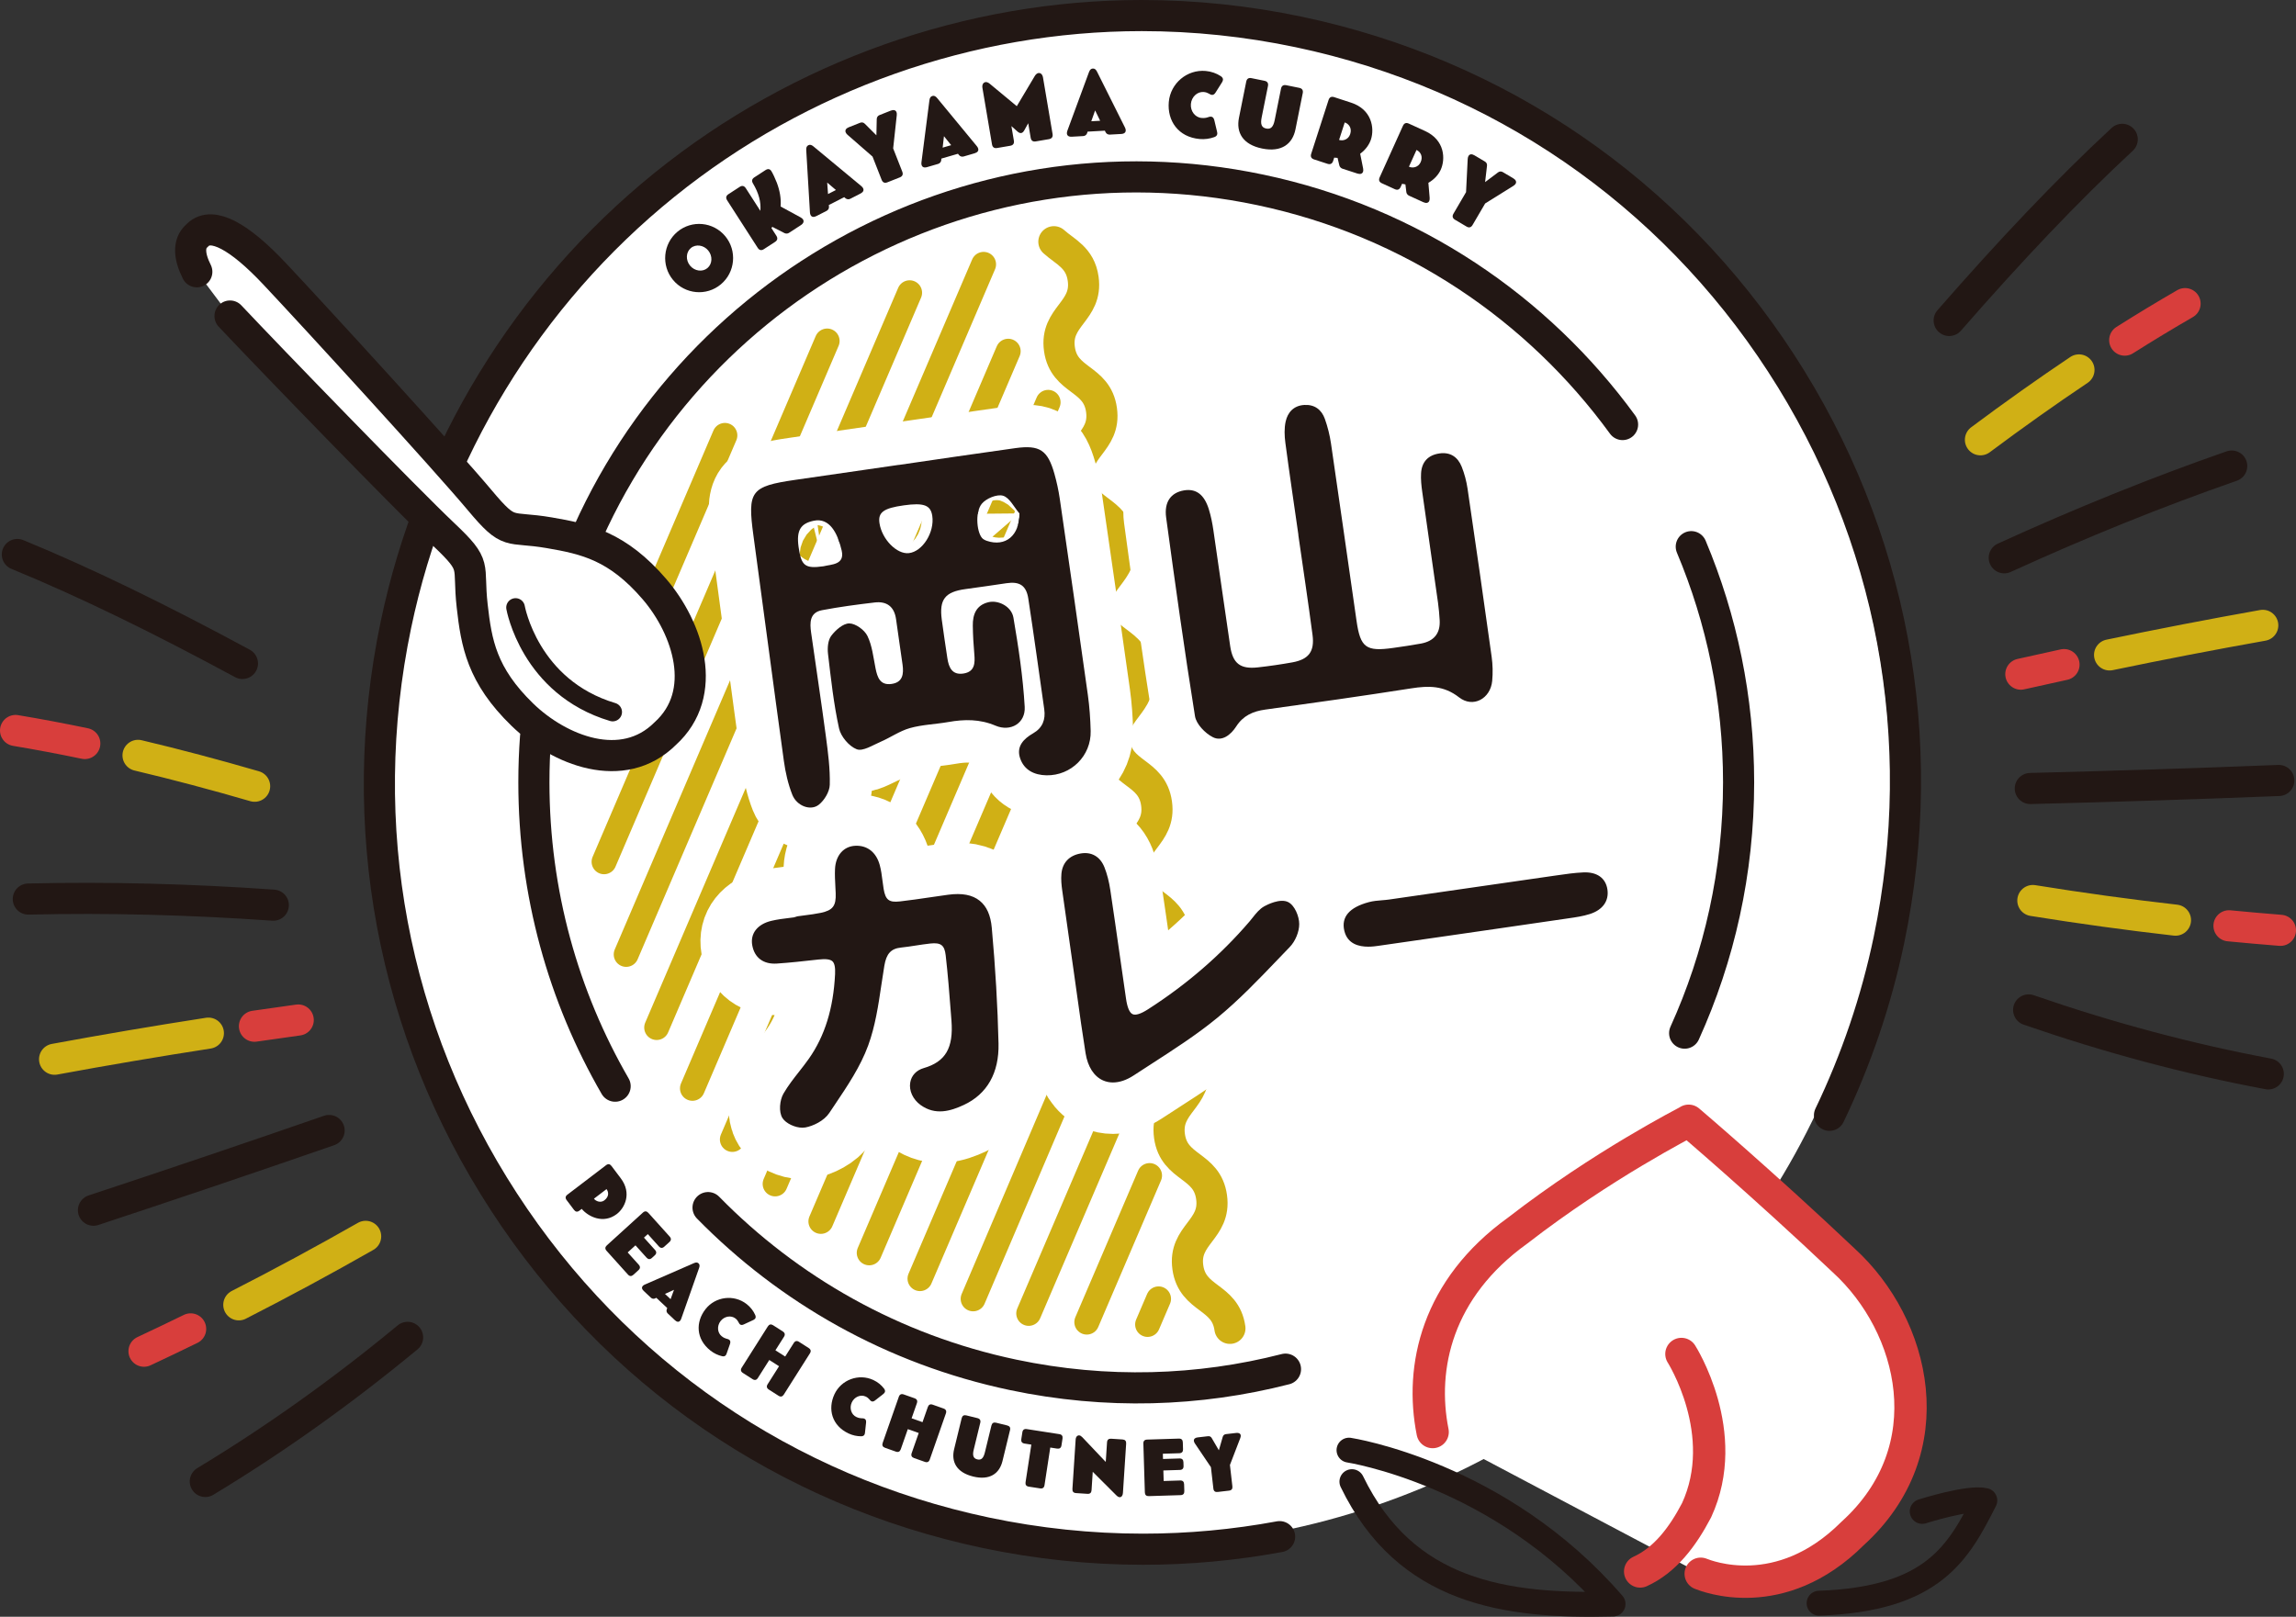 <?xml version="1.0" encoding="utf-8"?>
<!-- Generator: Adobe Illustrator 24.3.0, SVG Export Plug-In . SVG Version: 6.00 Build 0)  -->
<svg version="1.1" id="レイヤー_1" xmlns="http://www.w3.org/2000/svg" xmlns:xlink="http://www.w3.org/1999/xlink" x="0px"
	 y="0px" viewBox="0 0 251.408 177.067" style="enable-background:new 0 0 251.408 177.067;" xml:space="preserve">
<rect x="0" y="0" width="251.408" height="177.067" fill="#333333" stroke="none"/>
<style type="text/css">
	.st0{fill:#FFFFFF;}
	.st1{fill:none;stroke:#D0B015;stroke-width:3.408;stroke-linecap:round;stroke-linejoin:round;}
	.st2{fill:none;stroke:#D0B015;stroke-width:2.726;stroke-linecap:round;stroke-linejoin:round;}
	.st3{fill:none;}
	.st4{fill:none;stroke:#221714;stroke-width:3.408;stroke-linecap:round;stroke-linejoin:round;}
	.st5{fill:none;stroke:#D83E3C;stroke-width:3.408;stroke-linecap:round;stroke-linejoin:round;}
	.st6{fill:#FFFFFF;stroke:#D83E3C;stroke-width:3.541;stroke-linecap:round;stroke-linejoin:round;stroke-miterlimit:10;}
	.st7{fill:none;stroke:#221714;stroke-width:2.726;stroke-linecap:round;stroke-linejoin:round;stroke-miterlimit:10;}
	.st8{fill:none;stroke:#D83E3C;stroke-width:3.541;stroke-linecap:round;stroke-linejoin:round;stroke-miterlimit:10;}
	.st9{fill:#FFFFFF;stroke:#221714;stroke-width:3.408;stroke-linecap:round;stroke-miterlimit:10;}
	.st10{fill:none;stroke:#221714;stroke-width:2.045;stroke-linecap:round;stroke-linejoin:round;stroke-miterlimit:10;}
	.st11{fill:#231815;}
	.st12{fill:none;stroke:#FFFFFF;stroke-width:11.268;stroke-linecap:round;stroke-linejoin:round;stroke-miterlimit:10;}
	.st13{fill:#221714;}
	.st14{fill:none;stroke:#FFFFFF;stroke-width:9.294;stroke-miterlimit:5;}
</style>
<g>
	<ellipse class="st0" cx="123.966" cy="85.811" rx="83.052" ry="83.492"/>
	<g>
		<g>
			<g>
				<path class="st1" d="M134.674,145.479c-0.502-3.595-4.105-3.086-4.607-6.68c-0.502-3.592,3.1-4.101,2.598-7.693
					c-0.502-3.593-4.105-3.084-4.607-6.678c-0.502-3.592,3.1-4.101,2.598-7.693
					c-0.502-3.591-4.104-3.082-4.606-6.673c-0.502-3.592,3.1-4.101,2.598-7.694
					c-0.502-3.592-4.105-3.083-4.607-6.676c-0.502-3.592,3.1-4.101,2.598-7.693
					c-0.502-3.592-4.105-3.083-4.607-6.676c-0.502-3.592,3.1-4.101,2.598-7.693
					c-0.502-3.591-4.104-3.083-4.607-6.674c-0.502-3.591,3.1-4.1,2.598-7.692
					c-0.502-3.592-4.105-3.083-4.607-6.675c-0.502-3.591,3.1-4.1,2.598-7.692
					c-0.502-3.59-4.104-3.081-4.606-6.672c-0.502-3.591,3.1-4.1,2.598-7.691
					c-0.327-2.336-1.965-2.937-3.208-4.061"/>
			</g>
			<line class="st2" x1="66.142" y1="78.58" x2="79.375" y2="47.682"/>
			<line class="st2" x1="66.142" y1="94.382" x2="90.572" y2="37.343"/>
			<line class="st2" x1="68.565" y1="104.528" x2="99.603" y2="32.059"/>
			<line class="st2" x1="71.903" y1="112.537" x2="107.704" y2="28.949"/>
			<line class="st2" x1="75.82" y1="119.195" x2="110.397" y2="38.462"/>
			<line class="st2" x1="80.19" y1="124.793" x2="114.768" y2="44.061"/>
			<line class="st2" x1="84.873" y1="129.663" x2="115.973" y2="57.051"/>
			<line class="st2" x1="89.883" y1="133.768" x2="116.973" y2="70.518"/>
			<line class="st2" x1="95.176" y1="137.213" x2="117.936" y2="84.074"/>
			<line class="st2" x1="100.735" y1="140.036" x2="118.999" y2="97.394"/>
			<line class="st2" x1="106.555" y1="142.25" x2="120.384" y2="109.828"/>
			<line class="st2" x1="112.641" y1="143.843" x2="124.718" y2="115.648"/>
			<line class="st2" x1="119.001" y1="144.798" x2="125.877" y2="128.743"/>
			<line class="st2" x1="125.659" y1="145.055" x2="126.862" y2="142.248"/>
		</g>
		<g>
			<g>
				<g>
					<g>
						<g>
							<path class="st3" d="M120.397,111.315l2.199-5.135C121.682,107.756,120.107,108.835,120.397,111.315z"/>
						</g>
						<path class="st4" d="M140.115,168.292c-4.917,0.91-9.922,1.376-14.951,1.376c-5.754,0-11.549-0.607-17.224-1.804
							c-21.835-4.606-40.579-17.484-52.779-36.263c-12.2-18.778-16.396-41.208-11.814-63.159
							c3.96-18.973,14.412-36.096,29.429-48.214C87.582,8.283,106.136,1.704,125.023,1.704
							c5.755,0,11.549,0.607,17.224,1.804c21.834,4.606,40.578,17.484,52.779,36.262
							c12.2,18.778,16.395,41.209,11.814,63.159c-1.395,6.681-3.594,13.133-6.514,19.218"/>
						<g>
							<path class="st4" d="M185.191,59.87c3.338,7.933,5.183,16.654,5.183,25.809c0,9.799-2.114,19.101-5.909,27.47"
								/>
							<path class="st4" d="M67.356,118.957c-5.656-9.781-8.896-21.149-8.896-33.277c0-1.669,0.061-3.325,0.182-4.963"
								/>
							<path class="st4" d="M177.668,46.495c-9.275-12.731-23.075-22.2-39.648-25.696
								c-32.37-6.828-64.172,11.473-75.347,41.729"/>
							<path class="st4" d="M77.53,132.255c8.793,8.975,20.22,15.537,33.403,18.317
								c10.209,2.153,20.36,1.807,29.827-0.625"/>
						</g>
					</g>
				</g>
				<g>
					<path class="st4" d="M213.432,35.097c6.67-7.637,12.925-14.257,18.948-19.837"/>
					<path class="st5" d="M232.653,37.25c2.216-1.4,4.418-2.733,6.608-3.997"/>
					<path class="st1" d="M216.855,48.164c3.645-2.719,7.237-5.27,10.787-7.65"/>
					<path class="st4" d="M219.463,61.089c8.393-3.834,16.681-7.185,24.905-10.049"/>
					<path class="st1" d="M230.996,71.725c5.6-1.165,11.19-2.244,16.772-3.237"/>
					<path class="st5" d="M221.277,73.832c1.577-0.355,3.154-0.704,4.729-1.046"/>
					<path class="st4" d="M222.314,86.356c9.066-0.227,18.136-0.52,27.21-0.879"/>
					<path class="st5" d="M244.07,101.392c1.877,0.181,3.755,0.347,5.634,0.496"/>
					<path class="st1" d="M222.593,98.625c5.206,0.839,10.411,1.555,15.618,2.149"/>
					<path class="st4" d="M222.133,110.605c8.766,3.034,17.487,5.368,26.24,7.007"/>
				</g>
				<g>
					<path class="st4" d="M26.547,72.66c-8.903-4.814-17.065-8.82-24.648-11.933"/>
					<path class="st5" d="M9.285,81.428c-2.563-0.534-5.09-1.009-7.581-1.425"/>
					<path class="st1" d="M27.881,86.107c-4.36-1.268-8.612-2.396-12.766-3.38"/>
					<path class="st4" d="M29.927,99.133c-9.197-0.645-18.127-0.874-26.828-0.67"/>
					<path class="st1" d="M22.817,113.149c-5.652,0.875-11.265,1.827-16.84,2.857"/>
					<path class="st5" d="M32.656,111.71c-1.601,0.221-3.2,0.448-4.795,0.68"/>
					<path class="st4" d="M36.036,123.809c-8.574,2.971-17.174,5.881-25.802,8.732"/>
					<path class="st5" d="M20.875,145.538c-1.696,0.829-3.398,1.643-5.107,2.443"/>
					<path class="st1" d="M40.038,135.404c-4.587,2.614-9.214,5.113-13.888,7.499"/>
					<path class="st4" d="M44.632,146.467c-7.16,5.921-14.521,11.171-22.153,15.78"/>
				</g>
			</g>
		</g>
		<g>
			<g>
				<path class="st6" d="M156.872,156.836c-1.418-7.106,0.477-15.717,9.304-22.061
					c9.352-7.25,18.431-11.829,18.727-12.031c0,0,8.006,6.805,16.981,15.298
					c7.806,7.123,11.129,20.697,0.963,29.91c-7.928,7.913-16.014,4.641-16.623,4.403"/>
				<path class="st7" d="M210.479,165.528c0,0,5.078-1.622,6.856-1.199c-2.889,5.666-5.58,10.799-18.149,11.253"/>
			</g>
			<path class="st8" d="M184.113,148.286c0,0,5.546,8.704,1.657,17.119c-1.532,2.919-3.442,5.453-6.176,6.7"/>
			<path class="st7" d="M147.713,158.818c0,0,16.541,2.512,28.914,16.85c-11.873,0.317-22.725-1.286-28.596-13.4"/>
		</g>
		<g>
			<g>
				<g>
					<g>
						<path class="st9" d="M21.551,29.765c-0.864-1.721-0.918-3.065-0.05-3.89l0.171-0.163
							c1.57-1.493,4.576,0.216,8.386,4.264c4.495,4.776,18.672,20.273,22.479,24.815
							c3.341,3.99,3.034,2.773,7.608,3.556c3.998,0.684,7.471,1.462,11.52,6.179
							c3.66,4.265,6.034,11.401,1.182,15.813c-4.65,4.626-11.607,1.85-15.64-2.059
							c-4.462-4.325-5.044-7.853-5.502-11.905c-0.525-4.635,0.665-4.259-3.112-7.833
							c-4.301-4.072-18.912-19.157-23.407-23.932"/>
						<path class="st10" d="M56.454,66.534c0,0,1.53,8.731,10.632,11.446"/>
					</g>
				</g>
			</g>
		</g>
		<g>
			<path class="st11" d="M78.934,31.14c-1.576,1.319-3.931,1.1-5.242-0.485c-1.311-1.585-1.094-3.951,0.482-5.27
				c1.577-1.318,3.931-1.099,5.242,0.486C80.728,27.456,80.511,29.822,78.934,31.14z M75.647,27.166
				c-0.545,0.456-0.583,1.327-0.087,1.927c0.497,0.602,1.356,0.722,1.901,0.267
				c0.546-0.456,0.584-1.327,0.087-1.927C77.052,26.831,76.193,26.709,75.647,27.166z"/>
			<path class="st11" d="M87.7,24.652l-1.315,0.855c-0.139,0.09-0.331,0.098-0.483,0.022l-1.331-0.683l-0.104,0.126
				l0.543,0.845c0.174,0.271,0.126,0.502-0.144,0.676l-1.225,0.796c-0.27,0.175-0.498,0.125-0.672-0.145
				l-3.347-5.204c-0.174-0.271-0.125-0.502,0.145-0.676l1.225-0.796c0.269-0.175,0.497-0.125,0.672,0.145l1.594,2.479
				c0.089-0.977-0.18-1.955-0.813-3.01c-0.16-0.268-0.106-0.489,0.155-0.659l1.216-0.791
				c0.27-0.175,0.488-0.142,0.651,0.112c0.158,0.246,0.436,0.857,0.595,1.267
				c0.322,0.861,0.483,1.722,0.414,2.606l2.193,1.193c0.126,0.07,0.209,0.144,0.261,0.226
				C88.055,24.235,87.985,24.467,87.7,24.652z"/>
			<path class="st11" d="M94.223,21.198l-1.116,0.571c-0.173,0.088-0.378,0.071-0.531-0.058l-0.135-0.118
				l-1.688,0.862l0.018,0.167c0.023,0.196-0.08,0.38-0.261,0.473l-1.117,0.57
				c-0.303,0.155-0.525,0.104-0.634-0.114c-0.04-0.078-0.067-0.173-0.072-0.292l-0.405-6.811
				c-0.018-0.275,0.045-0.45,0.227-0.543c0.182-0.093,0.361-0.042,0.57,0.136l5.235,4.343
				c0.092,0.073,0.152,0.152,0.193,0.23C94.616,20.833,94.526,21.043,94.223,21.198z M90.576,19.995l0.092,1.257
				l0.865-0.443L90.576,19.995z"/>
			<path class="st11" d="M98.194,12.623L97.8,16.254l0.997,2.543c0.117,0.3,0.024,0.515-0.274,0.633l-1.355,0.537
				c-0.298,0.118-0.513,0.025-0.63-0.274l-0.997-2.544l-2.742-2.389c-0.098-0.087-0.164-0.176-0.199-0.268
				c-0.089-0.227,0.03-0.431,0.336-0.553l1.239-0.491c0.19-0.075,0.366-0.05,0.523,0.108l1.267,1.262l0.037-1.768
				c0.007-0.222,0.116-0.37,0.305-0.446l1.229-0.487c0.307-0.121,0.542-0.057,0.627,0.161
				C98.199,12.369,98.211,12.48,98.194,12.623z"/>
			<path class="st11" d="M106.723,16.786l-1.204,0.351c-0.187,0.054-0.385,0-0.511-0.157l-0.111-0.14l-1.82,0.529
				l-0.013,0.167c-0.014,0.198-0.149,0.359-0.345,0.416l-1.204,0.35c-0.327,0.096-0.535,0.004-0.602-0.231
				c-0.024-0.084-0.033-0.182-0.016-0.3l0.87-6.77c0.032-0.273,0.128-0.434,0.323-0.491
				c0.196-0.057,0.362,0.026,0.535,0.241l4.335,5.253c0.076,0.09,0.122,0.178,0.147,0.263
				C107.177,16.5,107.049,16.691,106.723,16.786z M103.363,14.917l-0.145,1.252l0.933-0.271L103.363,14.917z"/>
			<path class="st11" d="M114.856,15.241l-1.438,0.245c-0.317,0.055-0.507-0.081-0.561-0.399l-0.269-1.59
				l-0.43,0.778c-0.098,0.175-0.21,0.273-0.335,0.295c-0.125,0.021-0.262-0.034-0.413-0.168l-0.662-0.59
				l0.269,1.589c0.054,0.317-0.081,0.509-0.397,0.563l-1.438,0.246c-0.316,0.055-0.506-0.081-0.56-0.4
				l-1.047-6.185c-0.06-0.357,0.097-0.592,0.328-0.631c0.134-0.022,0.29,0.029,0.462,0.169l2.972,2.466l1.974-3.312
				c0.116-0.189,0.256-0.292,0.391-0.316c0.23-0.039,0.446,0.132,0.506,0.489l1.047,6.185
				C115.308,14.995,115.172,15.186,114.856,15.241z"/>
			<path class="st11" d="M122.772,14.672l-1.251,0.07c-0.194,0.011-0.375-0.087-0.463-0.269l-0.077-0.162
				l-1.892,0.106l-0.049,0.159c-0.058,0.189-0.226,0.316-0.429,0.327l-1.251,0.07
				c-0.34,0.019-0.522-0.118-0.536-0.362c-0.005-0.087,0.009-0.186,0.052-0.296l2.361-6.403
				c0.093-0.26,0.221-0.394,0.425-0.406c0.204-0.011,0.347,0.108,0.467,0.356l3.052,6.101
				c0.055,0.105,0.079,0.201,0.084,0.289C123.278,14.496,123.112,14.653,122.772,14.672z M119.915,12.092l-0.421,1.188
				l0.97-0.054L119.915,12.092z"/>
			<path class="st11" d="M133.812,9.01l-0.715,1.133c-0.114,0.176-0.238,0.264-0.393,0.249
				c-0.252-0.022-0.396-0.27-0.889-0.315c-0.707-0.064-1.345,0.526-1.414,1.305
				c-0.07,0.778,0.455,1.473,1.161,1.536c0.63,0.057,0.756-0.168,1.057-0.141
				c0.174,0.016,0.288,0.154,0.346,0.384l0.291,1.223c0.021,0.1,0.042,0.19,0.035,0.269
				c-0.015,0.166-0.124,0.293-0.325,0.362c-0.495,0.182-1.057,0.259-1.609,0.21
				c-2.362-0.213-3.558-2.016-3.376-4.06c0.181-2.044,2.005-3.576,4.038-3.394
				c0.6,0.054,1.177,0.253,1.656,0.57c0.166,0.114,0.251,0.248,0.238,0.394
				C133.907,8.823,133.87,8.908,133.812,9.01z"/>
			<path class="st11" d="M138.21,16.268c-2.143-0.435-2.866-1.766-2.546-3.365l0.796-3.963
				c0.064-0.316,0.258-0.446,0.572-0.382l1.428,0.29c0.314,0.064,0.443,0.26,0.38,0.575l-0.69,3.437
				c-0.146,0.727-0.025,1.11,0.498,1.217c0.524,0.106,0.784-0.2,0.93-0.928l0.69-3.436
				c0.064-0.316,0.259-0.446,0.572-0.382l1.428,0.29c0.315,0.064,0.444,0.26,0.381,0.575l-0.796,3.963
				C141.535,15.748,140.352,16.703,138.21,16.268z"/>
			<path class="st11" d="M148.626,19.005l-1.645-0.536c-0.148-0.048-0.294-0.199-0.326-0.353l-0.194-0.824l-0.368-0.027
				l-0.117,0.362c-0.099,0.307-0.307,0.413-0.613,0.314l-1.479-0.482c-0.305-0.1-0.411-0.309-0.311-0.615
				l1.902-5.891c0.098-0.307,0.306-0.413,0.612-0.315l1.858,0.607c2.283,0.745,2.566,2.809,2.176,4.018
				c-0.171,0.529-0.553,1.113-1.183,1.575l0.32,1.603c0.026,0.143,0.027,0.267-0.003,0.359
				C149.179,19.032,148.949,19.111,148.626,19.005z M147.245,13.409l-0.618,1.913
				c0.416,0.136,1.02-0.026,1.218-0.639C148.061,14.015,147.679,13.552,147.245,13.409z"/>
			<path class="st11" d="M155.853,22.144l-1.577-0.719c-0.141-0.065-0.27-0.23-0.284-0.387l-0.101-0.841l-0.364-0.07
				l-0.156,0.347c-0.133,0.294-0.351,0.376-0.643,0.243l-1.417-0.647c-0.292-0.133-0.374-0.353-0.241-0.647
				l2.549-5.643c0.133-0.294,0.352-0.377,0.644-0.244l1.78,0.812c2.187,0.999,2.238,3.083,1.716,4.24
				c-0.229,0.507-0.675,1.045-1.352,1.434l0.138,1.63c0.01,0.145-0.003,0.268-0.043,0.357
				C156.4,22.233,156.162,22.286,155.853,22.144z M155.104,16.424l-0.827,1.833
				c0.399,0.182,1.016,0.089,1.283-0.499C155.849,17.118,155.521,16.613,155.104,16.424z"/>
			<path class="st11" d="M165.709,20.358l-3.086,1.924l-1.379,2.356c-0.163,0.278-0.389,0.337-0.664,0.173l-1.256-0.743
				c-0.276-0.163-0.335-0.39-0.172-0.668l1.378-2.356l0.181-3.641c0.009-0.131,0.037-0.239,0.088-0.323
				c0.123-0.21,0.355-0.242,0.639-0.074l1.147,0.679c0.176,0.104,0.266,0.259,0.238,0.479l-0.208,1.78
				l1.408-1.059c0.178-0.131,0.362-0.137,0.537-0.033l1.139,0.674c0.284,0.169,0.377,0.393,0.26,0.595
				C165.91,20.205,165.832,20.282,165.709,20.358z"/>
		</g>
		<g>
			<g>
				<g>
					<g>
						<path d="M87.375,100.769c0.859-0.124,1.726-0.206,2.575-0.383c1.541-0.322,2.032-0.998,1.973-2.575
							c-0.033-0.87-0.114-1.743-0.075-2.61c0.057-1.275,0.771-2.113,1.834-2.155
							c1.225-0.049,1.942,0.699,2.244,1.795c0.23,0.835,0.273,1.72,0.419,2.58
							c0.24,1.411,0.802,1.879,2.239,1.717c1.767-0.2,3.523-0.495,5.286-0.733
							c2.626-0.353,4.072,0.599,4.313,3.246c0.382,4.204,0.64,8.426,0.736,12.646
							c0.061,2.711-0.896,5.096-3.564,6.335c-1.399,0.65-2.869,1.09-4.316,0.043
							c-1.355-0.981-1.34-2.845,0.22-3.297c3.022-0.877,3.543-2.991,3.336-5.646
							c-0.186-2.388-0.358-4.778-0.633-7.157c-0.158-1.372-0.786-1.802-2.141-1.659
							c-1.078,0.115-2.145,0.331-3.223,0.445c-1.416,0.15-1.952,0.995-2.176,2.328
							c-0.491,2.916-0.75,5.94-1.756,8.679c-0.955,2.602-2.656,4.952-4.211,7.292
							c-0.468,0.705-1.497,1.252-2.353,1.407c-0.65,0.118-1.728-0.305-2.072-0.841
							c-0.337-0.525-0.233-1.64,0.115-2.241c0.78-1.348,1.863-2.514,2.764-3.795
							c1.995-2.837,2.779-6.083,2.945-9.485c0.087-1.784-0.528-2.231-2.293-2.034
							c-1.506,0.168-3.014,0.34-4.525,0.44c-1.177,0.078-2.04-0.42-2.26-1.672
							c-0.184-1.046,0.456-1.866,1.778-2.182c0.924-0.221,1.885-0.29,2.829-0.426
							C87.381,100.81,87.378,100.789,87.375,100.769z"/>
						<path d="M87.862,123.505c-0.801,0-1.803-0.464-2.181-1.052c-0.435-0.677-0.303-1.973,0.105-2.679
							c0.498-0.862,1.119-1.653,1.719-2.418c0.359-0.458,0.73-0.931,1.065-1.408
							c1.747-2.485,2.686-5.515,2.869-9.264c0.036-0.728-0.057-1.186-0.283-1.4c-0.239-0.226-0.731-0.289-1.548-0.198
							l-0.234,0.026c-1.409,0.157-2.867,0.32-4.309,0.416c-1.472,0.098-2.455-0.637-2.698-2.016
							c-0.225-1.28,0.576-2.3,2.092-2.662c0.661-0.158,1.339-0.241,1.994-0.321
							c0.161-0.02,0.321-0.039,0.481-0.06l0.382-0.116c0.268-0.038,0.537-0.073,0.806-0.108
							c0.577-0.074,1.173-0.151,1.743-0.27c1.326-0.276,1.694-0.758,1.642-2.148
							c-0.009-0.249-0.023-0.499-0.036-0.748c-0.033-0.619-0.068-1.259-0.039-1.896
							c0.067-1.501,0.944-2.504,2.234-2.555c1.308-0.056,2.279,0.714,2.662,2.102c0.156,0.567,0.23,1.15,0.301,1.715
							c0.038,0.303,0.076,0.606,0.127,0.906c0.206,1.212,0.59,1.506,1.782,1.371
							c1.091-0.123,2.199-0.286,3.271-0.444c0.669-0.099,1.337-0.197,2.007-0.287
							c1.521-0.205,2.652,0.009,3.457,0.655c0.767,0.615,1.201,1.586,1.326,2.968
							c0.398,4.377,0.646,8.641,0.738,12.674c0.072,3.209-1.244,5.534-3.805,6.725
							c-1.427,0.663-3.105,1.181-4.734,0.002c-0.839-0.607-1.281-1.574-1.128-2.464
							c0.132-0.767,0.67-1.341,1.476-1.575c2.391-0.694,3.271-2.204,3.036-5.212l-0.068-0.88
							c-0.159-2.057-0.323-4.183-0.563-6.261c-0.128-1.113-0.522-1.413-1.683-1.291
							c-0.527,0.056-1.065,0.139-1.586,0.219c-0.534,0.083-1.087,0.168-1.638,0.226
							c-1.081,0.115-1.588,0.67-1.809,1.981c-0.117,0.694-0.221,1.395-0.325,2.096
							c-0.33,2.229-0.671,4.533-1.451,6.658c-0.846,2.305-2.264,4.413-3.634,6.452
							c-0.208,0.309-0.416,0.619-0.621,0.927c-0.576,0.866-1.764,1.43-2.625,1.587
							C88.077,123.496,87.971,123.505,87.862,123.505z M90.247,104.209c0.685,0,1.145,0.148,1.479,0.465
							c0.426,0.403,0.594,1.035,0.544,2.051c-0.191,3.913-1.179,7.087-3.021,9.706
							c-0.348,0.495-0.726,0.977-1.092,1.443c-0.582,0.742-1.184,1.51-1.653,2.32
							c-0.29,0.501-0.355,1.444-0.125,1.804c0.246,0.384,1.155,0.749,1.647,0.655
							c0.82-0.149,1.715-0.677,2.081-1.228c0.206-0.31,0.414-0.62,0.624-0.931
							c1.343-1.997,2.731-4.062,3.543-6.273c0.75-2.043,1.085-4.304,1.409-6.491
							c0.105-0.707,0.209-1.413,0.327-2.113c0.192-1.14,0.654-2.474,2.543-2.674
							c0.531-0.056,1.074-0.14,1.599-0.221c0.53-0.082,1.078-0.166,1.625-0.224c1.616-0.171,2.417,0.453,2.598,2.027
							c0.241,2.094,0.406,4.229,0.566,6.293l0.068,0.879c0.179,2.288-0.073,5.048-3.635,6.082
							c-0.495,0.143-0.809,0.468-0.886,0.914c-0.099,0.576,0.212,1.22,0.794,1.641
							c1.206,0.874,2.431,0.599,3.898-0.083c2.27-1.054,3.387-3.055,3.322-5.945
							c-0.091-4.014-0.338-8.259-0.734-12.617c-0.104-1.143-0.436-1.925-1.016-2.39
							c-0.618-0.496-1.543-0.652-2.827-0.479c-0.666,0.089-1.331,0.188-1.997,0.285
							c-1.079,0.159-2.194,0.323-3.298,0.448c-1.633,0.184-2.415-0.412-2.696-2.062
							c-0.053-0.312-0.093-0.627-0.133-0.942c-0.07-0.559-0.137-1.088-0.277-1.596
							c-0.283-1.025-0.9-1.525-1.827-1.49c-0.838,0.033-1.387,0.706-1.434,1.756
							c-0.027,0.596,0.007,1.215,0.039,1.814c0.014,0.254,0.027,0.508,0.037,0.761
							c0.068,1.799-0.579,2.64-2.305,3c-0.601,0.126-1.214,0.204-1.806,0.281
							c-0.127,0.016-0.254,0.033-0.381,0.05l0.004,0.029l-0.408,0.091c-0.296,0.043-0.593,0.079-0.89,0.115
							c-0.633,0.077-1.287,0.157-1.902,0.304c-0.632,0.151-1.663,0.573-1.464,1.702
							c0.17,0.963,0.766,1.397,1.823,1.326c1.424-0.094,2.872-0.256,4.272-0.412l0.234-0.026
							C89.785,104.224,90.028,104.209,90.247,104.209z"/>
					</g>
					<g>
						<path d="M117.934,105.961c-0.407-2.849-0.823-5.696-1.216-8.546c-0.077-0.557-0.13-1.133-0.079-1.69
							c0.097-1.039,0.735-1.655,1.738-1.838c1.049-0.191,1.799,0.315,2.171,1.253
							c0.302,0.761,0.495,1.582,0.617,2.395c0.595,3.966,1.142,7.94,1.722,11.909
							c0.323,2.204,1.173,2.644,3.042,1.446c4.191-2.686,7.947-5.895,11.199-9.688
							c0.48-0.56,0.911-1.25,1.524-1.587c0.656-0.36,1.67-0.717,2.216-0.444
							c0.549,0.275,0.978,1.324,0.978,2.034c0,0.749-0.391,1.672-0.919,2.218
							c-2.562,2.649-5.065,5.396-7.901,7.724c-2.844,2.334-6.03,4.253-9.115,6.279
							c-2.253,1.48-4.194,0.571-4.631-2.146C118.783,112.182,118.378,109.068,117.934,105.961z"/>
						<path d="M121.865,118.55c-0.382,0-0.747-0.074-1.085-0.224c-0.995-0.442-1.673-1.499-1.911-2.978
							c-0.35-2.182-0.66-4.406-0.959-6.556c-0.129-0.924-0.257-1.848-0.389-2.771l-0.352-2.457
							c-0.292-2.03-0.584-4.06-0.864-6.091c-0.069-0.498-0.14-1.151-0.081-1.786
							c0.112-1.202,0.85-1.988,2.079-2.211c1.205-0.22,2.165,0.331,2.632,1.51
							c0.287,0.724,0.503,1.56,0.642,2.487c0.349,2.328,0.682,4.658,1.014,6.988
							c0.234,1.641,0.468,3.282,0.708,4.922c0.141,0.965,0.383,1.533,0.72,1.687
							c0.331,0.152,0.898-0.028,1.687-0.534c4.228-2.71,7.965-5.943,11.107-9.608
							c0.115-0.135,0.228-0.277,0.341-0.42c0.376-0.475,0.764-0.967,1.299-1.261
							c0.278-0.153,1.713-0.896,2.6-0.451c0.712,0.356,1.209,1.555,1.209,2.409
							c0,0.847-0.426,1.879-1.037,2.51c-0.441,0.456-0.88,0.915-1.32,1.374
							c-2.089,2.183-4.25,4.439-6.616,6.382c-2.253,1.85-4.75,3.459-7.163,5.016
							c-0.664,0.428-1.328,0.857-1.987,1.29C123.36,118.289,122.581,118.55,121.865,118.55z M118.346,105.901
							c0.132,0.924,0.261,1.849,0.389,2.775c0.298,2.146,0.607,4.365,0.956,6.538
							c0.191,1.189,0.697,2.022,1.425,2.345c0.705,0.314,1.616,0.141,2.567-0.483c0.661-0.434,1.327-0.864,1.993-1.293
							c2.394-1.544,4.87-3.14,7.086-4.96c2.328-1.911,4.471-4.15,6.543-6.314
							c0.441-0.46,0.881-0.92,1.323-1.377c0.457-0.472,0.801-1.3,0.801-1.926
							c-0-0.613-0.391-1.482-0.747-1.66c-0.309-0.153-1.097,0.034-1.83,0.436
							c-0.387,0.213-0.707,0.618-1.046,1.047c-0.12,0.151-0.239,0.303-0.362,0.445
							c-3.195,3.728-6.994,7.014-11.29,9.768c-1.071,0.687-1.859,0.875-2.481,0.59
							c-0.627-0.288-1.007-1.028-1.197-2.327c-0.24-1.641-0.474-3.283-0.709-4.925
							c-0.332-2.328-0.664-4.656-1.013-6.982c-0.13-0.864-0.329-1.638-0.592-2.302
							c-0.22-0.556-0.696-1.18-1.71-0.996c-0.852,0.154-1.322,0.648-1.398,1.465
							c-0.051,0.546,0.01,1.112,0.077,1.593c0.28,2.03,0.572,4.058,0.864,6.087L118.346,105.901z"/>
					</g>
					<g>
						<path d="M161.777,101.598c-3.644,0.526-7.287,1.065-10.932,1.578c-1.95,0.274-2.96-0.163-3.238-1.337
							c-0.297-1.257,0.441-2.114,2.397-2.635c0.701-0.187,1.453-0.171,2.178-0.275
							c6.001-0.863,12.001-1.736,18.002-2.595c1.064-0.152,2.132-0.322,3.204-0.369
							c1.073-0.046,2.044,0.306,2.215,1.538c0.165,1.192-0.627,1.877-1.636,2.201
							c-0.858,0.276-1.775,0.38-2.672,0.513C168.123,100.688,164.949,101.14,161.777,101.598z"/>
						<path d="M149.819,103.68c-1.007,0-2.272-0.285-2.618-1.745c-0.357-1.51,0.55-2.565,2.695-3.137
							c0.476-0.127,0.964-0.166,1.435-0.204c0.265-0.022,0.529-0.043,0.79-0.081
							c2.631-0.378,5.263-0.758,7.894-1.139c3.369-0.487,6.739-0.974,10.109-1.457l0.377-0.054
							c0.935-0.136,1.902-0.276,2.868-0.318c1.509-0.07,2.469,0.627,2.645,1.898
							c0.171,1.242-0.529,2.21-1.922,2.658c-0.759,0.244-1.556,0.359-2.326,0.469l-0.412,0.06
							c-2.39,0.356-4.782,0.7-7.174,1.044l-5.869,0.849c-2.47,0.359-4.939,0.719-7.41,1.066
							C150.659,103.625,150.264,103.68,149.819,103.68z M173.571,96.379c-0.053,0-0.109,0.001-0.166,0.004
							c-0.924,0.04-1.869,0.177-2.784,0.31l-0.379,0.055c-3.37,0.483-6.739,0.969-10.108,1.456
							c-2.631,0.38-5.263,0.76-7.894,1.139c-0.278,0.04-0.56,0.063-0.841,0.086
							c-0.455,0.037-0.885,0.072-1.289,0.179c-2.17,0.579-2.261,1.444-2.098,2.134
							c0.15,0.635,0.602,1.326,2.775,1.019c2.47-0.347,4.938-0.707,7.406-1.065l5.87-0.85
							c2.39-0.344,4.781-0.689,7.17-1.044l0.416-0.06c0.736-0.105,1.497-0.215,2.19-0.437
							c1.011-0.325,1.466-0.912,1.351-1.745C175.148,97.262,175.026,96.379,173.571,96.379z"/>
					</g>
				</g>
			</g>
			<g>
				<g>
					<g>
						<path class="st12" d="M87.375,100.769c0.859-0.124,1.726-0.206,2.575-0.383c1.541-0.322,2.032-0.998,1.973-2.575
							c-0.033-0.87-0.114-1.743-0.075-2.61c0.057-1.275,0.771-2.113,1.834-2.155
							c1.225-0.049,1.942,0.699,2.244,1.795c0.23,0.835,0.273,1.72,0.419,2.58
							c0.24,1.411,0.802,1.879,2.239,1.717c1.767-0.2,3.523-0.495,5.286-0.733
							c2.626-0.353,4.072,0.599,4.313,3.246c0.382,4.204,0.64,8.426,0.736,12.646
							c0.061,2.711-0.896,5.096-3.564,6.335c-1.399,0.65-2.869,1.09-4.316,0.043
							c-1.355-0.981-1.34-2.845,0.22-3.297c3.022-0.877,3.543-2.991,3.336-5.646
							c-0.186-2.388-0.358-4.778-0.633-7.157c-0.158-1.372-0.786-1.802-2.141-1.659
							c-1.078,0.115-2.145,0.331-3.223,0.445c-1.416,0.15-1.952,0.995-2.176,2.328
							c-0.491,2.916-0.75,5.94-1.756,8.679c-0.955,2.602-2.656,4.952-4.211,7.292
							c-0.468,0.705-1.497,1.252-2.353,1.407c-0.65,0.118-1.728-0.305-2.072-0.841
							c-0.337-0.525-0.233-1.64,0.115-2.241c0.78-1.348,1.863-2.514,2.764-3.795
							c1.995-2.837,2.779-6.083,2.945-9.485c0.087-1.784-0.528-2.231-2.293-2.034
							c-1.506,0.168-3.014,0.34-4.525,0.44c-1.177,0.078-2.04-0.42-2.26-1.672
							c-0.184-1.046,0.456-1.866,1.778-2.182c0.924-0.221,1.885-0.29,2.829-0.426
							C87.381,100.81,87.378,100.789,87.375,100.769z"/>
						<path class="st12" d="M87.862,123.505c-0.801,0-1.803-0.464-2.181-1.052c-0.435-0.677-0.303-1.973,0.105-2.679
							c0.498-0.862,1.119-1.653,1.719-2.418c0.359-0.458,0.73-0.931,1.065-1.408
							c1.747-2.485,2.686-5.515,2.869-9.264c0.036-0.728-0.057-1.186-0.283-1.4c-0.239-0.226-0.731-0.289-1.548-0.198
							l-0.234,0.026c-1.409,0.157-2.867,0.32-4.309,0.416c-1.472,0.098-2.455-0.637-2.698-2.016
							c-0.225-1.28,0.576-2.3,2.092-2.662c0.661-0.158,1.339-0.241,1.994-0.321
							c0.161-0.02,0.321-0.039,0.481-0.06l0.382-0.116c0.268-0.038,0.537-0.073,0.806-0.108
							c0.577-0.074,1.173-0.151,1.743-0.27c1.326-0.276,1.694-0.758,1.642-2.148
							c-0.009-0.249-0.023-0.499-0.036-0.748c-0.033-0.619-0.068-1.259-0.039-1.896
							c0.067-1.501,0.944-2.504,2.234-2.555c1.308-0.056,2.279,0.714,2.662,2.102c0.156,0.567,0.23,1.15,0.301,1.715
							c0.038,0.303,0.076,0.606,0.127,0.906c0.206,1.212,0.59,1.506,1.782,1.371
							c1.091-0.123,2.199-0.286,3.271-0.444c0.669-0.099,1.337-0.197,2.007-0.287
							c1.521-0.205,2.652,0.009,3.457,0.655c0.767,0.615,1.201,1.586,1.326,2.968
							c0.398,4.377,0.646,8.641,0.738,12.674c0.072,3.209-1.244,5.534-3.805,6.725
							c-1.427,0.663-3.105,1.181-4.734,0.002c-0.839-0.607-1.281-1.574-1.128-2.464
							c0.132-0.767,0.67-1.341,1.476-1.575c2.391-0.694,3.271-2.204,3.036-5.212l-0.068-0.88
							c-0.159-2.057-0.323-4.183-0.563-6.261c-0.128-1.113-0.522-1.413-1.683-1.291
							c-0.527,0.056-1.065,0.139-1.586,0.219c-0.534,0.083-1.087,0.168-1.638,0.226
							c-1.081,0.115-1.588,0.67-1.809,1.981c-0.117,0.694-0.221,1.395-0.325,2.096
							c-0.33,2.229-0.671,4.533-1.451,6.658c-0.846,2.305-2.264,4.413-3.634,6.452
							c-0.208,0.309-0.416,0.619-0.621,0.927c-0.576,0.866-1.764,1.43-2.625,1.587
							C88.077,123.496,87.971,123.505,87.862,123.505z M90.247,104.209c0.685,0,1.145,0.148,1.479,0.465
							c0.426,0.403,0.594,1.035,0.544,2.051c-0.191,3.913-1.179,7.087-3.021,9.706
							c-0.348,0.495-0.726,0.977-1.092,1.443c-0.582,0.742-1.184,1.51-1.653,2.32
							c-0.29,0.501-0.355,1.444-0.125,1.804c0.246,0.384,1.155,0.749,1.647,0.655
							c0.82-0.149,1.715-0.677,2.081-1.228c0.206-0.31,0.414-0.62,0.624-0.931
							c1.343-1.997,2.731-4.062,3.543-6.273c0.75-2.043,1.085-4.304,1.409-6.491
							c0.105-0.707,0.209-1.413,0.327-2.113c0.192-1.14,0.654-2.474,2.543-2.674
							c0.531-0.056,1.074-0.14,1.599-0.221c0.53-0.082,1.078-0.166,1.625-0.224c1.616-0.171,2.417,0.453,2.598,2.027
							c0.241,2.094,0.406,4.229,0.566,6.293l0.068,0.879c0.179,2.288-0.073,5.048-3.635,6.082
							c-0.495,0.143-0.809,0.468-0.886,0.914c-0.099,0.576,0.212,1.22,0.794,1.641
							c1.206,0.874,2.431,0.599,3.898-0.083c2.27-1.054,3.387-3.055,3.322-5.945
							c-0.091-4.014-0.338-8.259-0.734-12.617c-0.104-1.143-0.436-1.925-1.016-2.39
							c-0.618-0.496-1.543-0.652-2.827-0.479c-0.666,0.089-1.331,0.188-1.997,0.285
							c-1.079,0.159-2.194,0.323-3.298,0.448c-1.633,0.184-2.415-0.412-2.696-2.062
							c-0.053-0.312-0.093-0.627-0.133-0.942c-0.07-0.559-0.137-1.088-0.277-1.596
							c-0.283-1.025-0.9-1.525-1.827-1.49c-0.838,0.033-1.387,0.706-1.434,1.756
							c-0.027,0.596,0.007,1.215,0.039,1.814c0.014,0.254,0.027,0.508,0.037,0.761
							c0.068,1.799-0.579,2.64-2.305,3c-0.601,0.126-1.214,0.204-1.806,0.281
							c-0.127,0.016-0.254,0.033-0.381,0.05l0.004,0.029l-0.408,0.091c-0.296,0.043-0.593,0.079-0.89,0.115
							c-0.633,0.077-1.287,0.157-1.902,0.304c-0.632,0.151-1.663,0.573-1.464,1.702
							c0.17,0.963,0.766,1.397,1.823,1.326c1.424-0.094,2.872-0.256,4.272-0.412l0.234-0.026
							C89.785,104.224,90.028,104.209,90.247,104.209z"/>
					</g>
					<g>
						<path class="st12" d="M117.934,105.961c-0.407-2.849-0.823-5.696-1.216-8.546
							c-0.077-0.557-0.13-1.133-0.079-1.69c0.097-1.039,0.735-1.655,1.738-1.838
							c1.049-0.191,1.799,0.315,2.171,1.253c0.302,0.761,0.495,1.582,0.617,2.395
							c0.595,3.966,1.142,7.94,1.722,11.909c0.323,2.204,1.173,2.644,3.042,1.446
							c4.191-2.686,7.947-5.895,11.199-9.688c0.48-0.56,0.911-1.25,1.524-1.587
							c0.656-0.36,1.67-0.717,2.216-0.444c0.549,0.275,0.978,1.324,0.978,2.034
							c0,0.749-0.391,1.672-0.919,2.218c-2.562,2.649-5.065,5.396-7.901,7.724
							c-2.844,2.334-6.03,4.253-9.115,6.279c-2.253,1.48-4.194,0.571-4.631-2.146
							C118.783,112.182,118.378,109.068,117.934,105.961z"/>
						<path class="st12" d="M121.865,118.55c-0.382,0-0.747-0.074-1.085-0.224c-0.995-0.442-1.673-1.499-1.911-2.978
							c-0.35-2.182-0.66-4.406-0.959-6.556c-0.129-0.924-0.257-1.848-0.389-2.771l-0.352-2.457
							c-0.292-2.03-0.584-4.06-0.864-6.091c-0.069-0.498-0.14-1.151-0.081-1.786
							c0.112-1.202,0.85-1.988,2.079-2.211c1.205-0.22,2.165,0.331,2.632,1.51
							c0.287,0.724,0.503,1.56,0.642,2.487c0.349,2.328,0.682,4.658,1.014,6.988
							c0.234,1.641,0.468,3.282,0.708,4.922c0.141,0.965,0.383,1.533,0.72,1.687
							c0.331,0.152,0.898-0.028,1.687-0.534c4.228-2.71,7.965-5.943,11.107-9.608
							c0.115-0.135,0.228-0.277,0.341-0.42c0.376-0.475,0.764-0.967,1.299-1.261
							c0.278-0.153,1.713-0.896,2.6-0.451c0.712,0.356,1.209,1.555,1.209,2.409
							c0,0.847-0.426,1.879-1.037,2.51c-0.441,0.456-0.88,0.915-1.32,1.374
							c-2.089,2.183-4.25,4.439-6.616,6.382c-2.253,1.85-4.75,3.459-7.163,5.016
							c-0.664,0.428-1.328,0.857-1.987,1.29C123.36,118.289,122.581,118.55,121.865,118.55z M118.346,105.901
							c0.132,0.924,0.261,1.849,0.389,2.775c0.298,2.146,0.607,4.365,0.956,6.538
							c0.191,1.189,0.697,2.022,1.425,2.345c0.705,0.314,1.616,0.141,2.567-0.483c0.661-0.434,1.327-0.864,1.993-1.293
							c2.394-1.544,4.87-3.14,7.086-4.96c2.328-1.911,4.471-4.15,6.543-6.314
							c0.441-0.46,0.881-0.92,1.323-1.377c0.457-0.472,0.801-1.3,0.801-1.926
							c-0-0.613-0.391-1.482-0.747-1.66c-0.309-0.153-1.097,0.034-1.83,0.436
							c-0.387,0.213-0.707,0.618-1.046,1.047c-0.12,0.151-0.239,0.303-0.362,0.445
							c-3.195,3.728-6.994,7.014-11.29,9.768c-1.071,0.687-1.859,0.875-2.481,0.59
							c-0.627-0.288-1.007-1.028-1.197-2.327c-0.24-1.641-0.474-3.283-0.709-4.925
							c-0.332-2.328-0.664-4.656-1.013-6.982c-0.13-0.864-0.329-1.638-0.592-2.302
							c-0.22-0.556-0.696-1.18-1.71-0.996c-0.852,0.154-1.322,0.648-1.398,1.465
							c-0.051,0.546,0.01,1.112,0.077,1.593c0.28,2.03,0.572,4.058,0.864,6.087L118.346,105.901z"/>
					</g>
					<g>
						<path class="st12" d="M161.777,101.598c-3.644,0.526-7.287,1.065-10.932,1.578
							c-1.95,0.274-2.96-0.163-3.238-1.337c-0.297-1.257,0.441-2.114,2.397-2.635
							c0.701-0.187,1.453-0.171,2.178-0.275c6.001-0.863,12.001-1.736,18.002-2.595
							c1.064-0.152,2.132-0.322,3.204-0.369c1.073-0.046,2.044,0.306,2.215,1.538
							c0.165,1.192-0.627,1.877-1.636,2.201c-0.858,0.276-1.775,0.38-2.672,0.513
							C168.123,100.688,164.949,101.14,161.777,101.598z"/>
						<path class="st12" d="M149.819,103.68c-1.007,0-2.272-0.285-2.618-1.745c-0.357-1.51,0.55-2.565,2.695-3.137
							c0.476-0.127,0.964-0.166,1.435-0.204c0.265-0.022,0.529-0.043,0.79-0.081
							c2.631-0.378,5.263-0.758,7.894-1.139c3.369-0.487,6.739-0.974,10.109-1.457l0.377-0.054
							c0.935-0.136,1.902-0.276,2.868-0.318c1.509-0.07,2.469,0.627,2.645,1.898
							c0.171,1.242-0.529,2.21-1.922,2.658c-0.759,0.244-1.556,0.359-2.326,0.469l-0.412,0.06
							c-2.39,0.356-4.782,0.7-7.174,1.044l-5.869,0.849c-2.47,0.359-4.939,0.719-7.41,1.066
							C150.659,103.625,150.264,103.68,149.819,103.68z M173.571,96.379c-0.053,0-0.109,0.001-0.166,0.004
							c-0.924,0.04-1.869,0.177-2.784,0.31l-0.379,0.055c-3.37,0.483-6.739,0.969-10.108,1.456
							c-2.631,0.38-5.263,0.76-7.894,1.139c-0.278,0.04-0.56,0.063-0.841,0.086
							c-0.455,0.037-0.885,0.072-1.289,0.179c-2.17,0.579-2.261,1.444-2.098,2.134
							c0.15,0.635,0.602,1.326,2.775,1.019c2.47-0.347,4.938-0.707,7.406-1.065l5.87-0.85
							c2.39-0.344,4.781-0.689,7.17-1.044l0.416-0.06c0.736-0.105,1.497-0.215,2.19-0.437
							c1.011-0.325,1.466-0.912,1.351-1.745C175.148,97.262,175.026,96.379,173.571,96.379z"/>
					</g>
				</g>
			</g>
			<g>
				<g>
					<g>
						<path class="st13" d="M87.375,100.769c0.859-0.124,1.726-0.206,2.575-0.383c1.541-0.322,2.032-0.998,1.973-2.575
							c-0.033-0.87-0.114-1.743-0.075-2.61c0.057-1.275,0.771-2.113,1.834-2.155
							c1.225-0.049,1.942,0.699,2.244,1.795c0.23,0.835,0.273,1.72,0.419,2.58
							c0.24,1.411,0.802,1.879,2.239,1.717c1.767-0.2,3.523-0.495,5.286-0.733
							c2.626-0.353,4.072,0.599,4.313,3.246c0.382,4.204,0.64,8.426,0.736,12.646
							c0.061,2.711-0.896,5.096-3.564,6.335c-1.399,0.65-2.869,1.09-4.316,0.043
							c-1.355-0.981-1.34-2.845,0.22-3.297c3.022-0.877,3.543-2.991,3.336-5.646
							c-0.186-2.388-0.358-4.778-0.633-7.157c-0.158-1.372-0.786-1.802-2.141-1.659
							c-1.078,0.115-2.145,0.331-3.223,0.445c-1.416,0.15-1.952,0.995-2.176,2.328
							c-0.491,2.916-0.75,5.94-1.756,8.679c-0.955,2.602-2.656,4.952-4.211,7.292
							c-0.468,0.705-1.497,1.252-2.353,1.407c-0.65,0.118-1.728-0.305-2.072-0.841
							c-0.337-0.525-0.233-1.64,0.115-2.241c0.78-1.348,1.863-2.514,2.764-3.795
							c1.995-2.837,2.779-6.083,2.945-9.485c0.087-1.784-0.528-2.231-2.293-2.034
							c-1.506,0.168-3.014,0.34-4.525,0.44c-1.177,0.078-2.04-0.42-2.26-1.672
							c-0.184-1.046,0.456-1.866,1.778-2.182c0.924-0.221,1.885-0.29,2.829-0.426
							C87.381,100.81,87.378,100.789,87.375,100.769z"/>
						<path class="st13" d="M87.862,123.505c-0.801,0-1.803-0.464-2.181-1.052c-0.435-0.677-0.303-1.973,0.105-2.679
							c0.498-0.862,1.119-1.653,1.719-2.418c0.359-0.458,0.73-0.931,1.065-1.408
							c1.747-2.485,2.686-5.515,2.869-9.264c0.036-0.728-0.057-1.186-0.283-1.4c-0.239-0.226-0.731-0.289-1.548-0.198
							l-0.234,0.026c-1.409,0.157-2.867,0.32-4.309,0.416c-1.472,0.098-2.455-0.637-2.698-2.016
							c-0.225-1.28,0.576-2.3,2.092-2.662c0.661-0.158,1.339-0.241,1.994-0.321
							c0.161-0.02,0.321-0.039,0.481-0.06l0.382-0.116c0.268-0.038,0.537-0.073,0.806-0.108
							c0.577-0.074,1.173-0.151,1.743-0.27c1.326-0.276,1.694-0.758,1.642-2.148
							c-0.009-0.249-0.023-0.499-0.036-0.748c-0.033-0.619-0.068-1.259-0.039-1.896
							c0.067-1.501,0.944-2.504,2.234-2.555c1.308-0.056,2.279,0.714,2.662,2.102c0.156,0.567,0.23,1.15,0.301,1.715
							c0.038,0.303,0.076,0.606,0.127,0.906c0.206,1.212,0.59,1.506,1.782,1.371
							c1.091-0.123,2.199-0.286,3.271-0.444c0.669-0.099,1.337-0.197,2.007-0.287
							c1.521-0.205,2.652,0.009,3.457,0.655c0.767,0.615,1.201,1.586,1.326,2.968
							c0.398,4.377,0.646,8.641,0.738,12.674c0.072,3.209-1.244,5.534-3.805,6.725
							c-1.427,0.663-3.105,1.181-4.734,0.002c-0.839-0.607-1.281-1.574-1.128-2.464
							c0.132-0.767,0.67-1.341,1.476-1.575c2.391-0.694,3.271-2.204,3.036-5.212l-0.068-0.88
							c-0.159-2.057-0.323-4.183-0.563-6.261c-0.128-1.113-0.522-1.413-1.683-1.291
							c-0.527,0.056-1.065,0.139-1.586,0.219c-0.534,0.083-1.087,0.168-1.638,0.226
							c-1.081,0.115-1.588,0.67-1.809,1.981c-0.117,0.694-0.221,1.395-0.325,2.096
							c-0.33,2.229-0.671,4.533-1.451,6.658c-0.846,2.305-2.264,4.413-3.634,6.452
							c-0.208,0.309-0.416,0.619-0.621,0.927c-0.576,0.866-1.764,1.43-2.625,1.587
							C88.077,123.496,87.971,123.505,87.862,123.505z M90.247,104.209c0.685,0,1.145,0.148,1.479,0.465
							c0.426,0.403,0.594,1.035,0.544,2.051c-0.191,3.913-1.179,7.087-3.021,9.706
							c-0.348,0.495-0.726,0.977-1.092,1.443c-0.582,0.742-1.184,1.51-1.653,2.32
							c-0.29,0.501-0.355,1.444-0.125,1.804c0.246,0.384,1.155,0.749,1.647,0.655
							c0.82-0.149,1.715-0.677,2.081-1.228c0.206-0.31,0.414-0.62,0.624-0.931
							c1.343-1.997,2.731-4.062,3.543-6.273c0.75-2.043,1.085-4.304,1.409-6.491
							c0.105-0.707,0.209-1.413,0.327-2.113c0.192-1.14,0.654-2.474,2.543-2.674
							c0.531-0.056,1.074-0.14,1.599-0.221c0.53-0.082,1.078-0.166,1.625-0.224c1.616-0.171,2.417,0.453,2.598,2.027
							c0.241,2.094,0.406,4.229,0.566,6.293l0.068,0.879c0.179,2.288-0.073,5.048-3.635,6.082
							c-0.495,0.143-0.809,0.468-0.886,0.914c-0.099,0.576,0.212,1.22,0.794,1.641
							c1.206,0.874,2.431,0.599,3.898-0.083c2.27-1.054,3.387-3.055,3.322-5.945
							c-0.091-4.014-0.338-8.259-0.734-12.617c-0.104-1.143-0.436-1.925-1.016-2.39
							c-0.618-0.496-1.543-0.652-2.827-0.479c-0.666,0.089-1.331,0.188-1.997,0.285
							c-1.079,0.159-2.194,0.323-3.298,0.448c-1.633,0.184-2.415-0.412-2.696-2.062
							c-0.053-0.312-0.093-0.627-0.133-0.942c-0.07-0.559-0.137-1.088-0.277-1.596
							c-0.283-1.025-0.9-1.525-1.827-1.49c-0.838,0.033-1.387,0.706-1.434,1.756
							c-0.027,0.596,0.007,1.215,0.039,1.814c0.014,0.254,0.027,0.508,0.037,0.761
							c0.068,1.799-0.579,2.64-2.305,3c-0.601,0.126-1.214,0.204-1.806,0.281
							c-0.127,0.016-0.254,0.033-0.381,0.05l0.004,0.029l-0.408,0.091c-0.296,0.043-0.593,0.079-0.89,0.115
							c-0.633,0.077-1.287,0.157-1.902,0.304c-0.632,0.151-1.663,0.573-1.464,1.702
							c0.17,0.963,0.766,1.397,1.823,1.326c1.424-0.094,2.872-0.256,4.272-0.412l0.234-0.026
							C89.785,104.224,90.028,104.209,90.247,104.209z"/>
					</g>
					<g>
						<path class="st13" d="M117.934,105.961c-0.407-2.849-0.823-5.696-1.216-8.546
							c-0.077-0.557-0.13-1.133-0.079-1.69c0.097-1.039,0.735-1.655,1.738-1.838
							c1.049-0.191,1.799,0.315,2.171,1.253c0.302,0.761,0.495,1.582,0.617,2.395
							c0.595,3.966,1.142,7.94,1.722,11.909c0.323,2.204,1.173,2.644,3.042,1.446
							c4.191-2.686,7.947-5.895,11.199-9.688c0.48-0.56,0.911-1.25,1.524-1.587
							c0.656-0.36,1.67-0.717,2.216-0.444c0.549,0.275,0.978,1.324,0.978,2.034
							c0,0.749-0.391,1.672-0.919,2.218c-2.562,2.649-5.065,5.396-7.901,7.724
							c-2.844,2.334-6.03,4.253-9.115,6.279c-2.253,1.48-4.194,0.571-4.631-2.146
							C118.783,112.182,118.378,109.068,117.934,105.961z"/>
						<path class="st13" d="M121.865,118.55c-0.382,0-0.747-0.074-1.085-0.224c-0.995-0.442-1.673-1.499-1.911-2.978
							c-0.35-2.182-0.66-4.406-0.959-6.556c-0.129-0.924-0.257-1.848-0.389-2.771l-0.352-2.457
							c-0.292-2.03-0.584-4.06-0.864-6.091c-0.069-0.498-0.14-1.151-0.081-1.786
							c0.112-1.202,0.85-1.988,2.079-2.211c1.205-0.22,2.165,0.331,2.632,1.51
							c0.287,0.724,0.503,1.56,0.642,2.487c0.349,2.328,0.682,4.658,1.014,6.988
							c0.234,1.641,0.468,3.282,0.708,4.922c0.141,0.965,0.383,1.533,0.72,1.687
							c0.331,0.152,0.898-0.028,1.687-0.534c4.228-2.71,7.965-5.943,11.107-9.608
							c0.115-0.135,0.228-0.277,0.341-0.42c0.376-0.475,0.764-0.967,1.299-1.261
							c0.278-0.153,1.713-0.896,2.6-0.451c0.712,0.356,1.209,1.555,1.209,2.409
							c0,0.847-0.426,1.879-1.037,2.51c-0.441,0.456-0.88,0.915-1.32,1.374
							c-2.089,2.183-4.25,4.439-6.616,6.382c-2.253,1.85-4.75,3.459-7.163,5.016
							c-0.664,0.428-1.328,0.857-1.987,1.29C123.36,118.289,122.581,118.55,121.865,118.55z M118.346,105.901
							c0.132,0.924,0.261,1.849,0.389,2.775c0.298,2.146,0.607,4.365,0.956,6.538
							c0.191,1.189,0.697,2.022,1.425,2.345c0.705,0.314,1.616,0.141,2.567-0.483c0.661-0.434,1.327-0.864,1.993-1.293
							c2.394-1.544,4.87-3.14,7.086-4.96c2.328-1.911,4.471-4.15,6.543-6.314
							c0.441-0.46,0.881-0.92,1.323-1.377c0.457-0.472,0.801-1.3,0.801-1.926
							c-0-0.613-0.391-1.482-0.747-1.66c-0.309-0.153-1.097,0.034-1.83,0.436
							c-0.387,0.213-0.707,0.618-1.046,1.047c-0.12,0.151-0.239,0.303-0.362,0.445
							c-3.195,3.728-6.994,7.014-11.29,9.768c-1.071,0.687-1.859,0.875-2.481,0.59
							c-0.627-0.288-1.007-1.028-1.197-2.327c-0.24-1.641-0.474-3.283-0.709-4.925
							c-0.332-2.328-0.664-4.656-1.013-6.982c-0.13-0.864-0.329-1.638-0.592-2.302
							c-0.22-0.556-0.696-1.18-1.71-0.996c-0.852,0.154-1.322,0.648-1.398,1.465
							c-0.051,0.546,0.01,1.112,0.077,1.593c0.28,2.03,0.572,4.058,0.864,6.087L118.346,105.901z"/>
					</g>
					<g>
						<path class="st13" d="M161.777,101.598c-3.644,0.526-7.287,1.065-10.932,1.578
							c-1.95,0.274-2.96-0.163-3.238-1.337c-0.297-1.257,0.441-2.114,2.397-2.635
							c0.701-0.187,1.453-0.171,2.178-0.275c6.001-0.863,12.001-1.736,18.002-2.595
							c1.064-0.152,2.132-0.322,3.204-0.369c1.073-0.046,2.044,0.306,2.215,1.538
							c0.165,1.192-0.627,1.877-1.636,2.201c-0.858,0.276-1.775,0.38-2.672,0.513
							C168.123,100.688,164.949,101.14,161.777,101.598z"/>
						<path class="st13" d="M149.819,103.68c-1.007,0-2.272-0.285-2.618-1.745c-0.357-1.51,0.55-2.565,2.695-3.137
							c0.476-0.127,0.964-0.166,1.435-0.204c0.265-0.022,0.529-0.043,0.79-0.081
							c2.631-0.378,5.263-0.758,7.894-1.139c3.369-0.487,6.739-0.974,10.109-1.457l0.377-0.054
							c0.935-0.136,1.902-0.276,2.868-0.318c1.509-0.07,2.469,0.627,2.645,1.898
							c0.171,1.242-0.529,2.21-1.922,2.658c-0.759,0.244-1.556,0.359-2.326,0.469l-0.412,0.06
							c-2.39,0.356-4.782,0.7-7.174,1.044l-5.869,0.849c-2.47,0.359-4.939,0.719-7.41,1.066
							C150.659,103.625,150.264,103.68,149.819,103.68z M173.571,96.379c-0.053,0-0.109,0.001-0.166,0.004
							c-0.924,0.04-1.869,0.177-2.784,0.31l-0.379,0.055c-3.37,0.483-6.739,0.969-10.108,1.456
							c-2.631,0.38-5.263,0.76-7.894,1.139c-0.278,0.04-0.56,0.063-0.841,0.086
							c-0.455,0.037-0.885,0.072-1.289,0.179c-2.17,0.579-2.261,1.444-2.098,2.134
							c0.15,0.635,0.602,1.326,2.775,1.019c2.47-0.347,4.938-0.707,7.406-1.065l5.87-0.85
							c2.39-0.344,4.781-0.689,7.17-1.044l0.416-0.06c0.736-0.105,1.497-0.215,2.19-0.437
							c1.011-0.325,1.466-0.912,1.351-1.745C175.148,97.262,175.026,96.379,173.571,96.379z"/>
					</g>
				</g>
			</g>
		</g>
		<g>
			<g>
				<path d="M119.117,76.096c-1.002-7.16-2.033-14.317-3.074-21.472c-0.134-0.921-0.334-1.839-0.586-2.734
					c-0.732-2.592-1.606-3.181-4.268-2.813c-4.266,0.59-8.525,1.227-12.787,1.844
					c-0.001-0.002-0.001-0.005-0.001-0.007c-3.777,0.547-7.556,1.092-11.333,1.641
					c-4.872,0.709-5.234,1.221-4.57,6.089c1.123,8.232,2.196,16.472,3.335,24.702
					c0.173,1.253,0.461,2.522,0.923,3.693c0.485,1.228,2.003,1.808,2.906,1.09
					c0.61-0.485,1.176-1.428,1.196-2.18c0.046-1.754-0.189-3.525-0.421-5.273
					c-0.505-3.803-1.085-7.596-1.622-11.394c-0.152-1.077-0.171-2.196,1.191-2.454
					c1.911-0.362,3.844-0.62,5.776-0.847c1.327-0.156,2.147,0.463,2.336,1.847
					c0.226,1.657,0.48,3.31,0.71,4.966c0.141,1.015,0.03,1.944-1.216,2.111
					c-1.247,0.168-1.543-0.721-1.743-1.716c-0.241-1.201-0.366-2.478-0.891-3.549
					c-0.322-0.658-1.296-1.359-1.983-1.365c-0.672-0.006-1.504,0.73-1.977,1.359
					c-0.361,0.481-0.43,1.323-0.353,1.972c0.323,2.734,0.62,5.485,1.209,8.167
					c0.197,0.895,1.1,1.962,1.935,2.284c0.667,0.258,1.742-0.442,2.597-0.809
					c1.094-0.469,2.103-1.193,3.231-1.51c1.355-0.381,2.803-0.417,4.2-0.663c1.764-0.311,3.444-0.333,5.17,0.398
					c1.661,0.704,3.298-0.272,3.196-2.061c-0.188-3.272-0.682-6.537-1.235-9.772
					c-0.211-1.231-1.657-1.947-2.737-1.687c-1.336,0.322-1.728,1.338-1.711,2.571c0.015,1.031,0.072,2.063,0.164,3.09
					c0.09,1.006,0.067,1.951-1.18,2.148c-1.237,0.196-1.615-0.651-1.768-1.67
					c-0.211-1.411-0.427-2.821-0.614-4.234c-0.294-2.218,0.364-3.042,2.609-3.344
					c1.493-0.201,2.983-0.419,4.473-0.641c1.43-0.213,2.172,0.238,2.393,1.685
					c0.617,4.035,1.172,8.08,1.746,12.121c0.161,1.132-0.189,2.04-1.206,2.626
					c-1.06,0.61-1.873,1.442-1.438,2.735c0.436,1.298,1.55,1.847,2.887,1.871
					c2.701,0.049,4.906-2.139,4.84-4.851C119.393,78.736,119.3,77.406,119.117,76.096z M90.169,62.017
					c-2.035,0.289-2.445-0.053-2.73-2.147c-0.246-1.811,0.243-2.544,1.674-2.84
					c1.704-0.353,2.603,1.315,3.05,3.266C92.524,61.867,91.04,61.8,90.169,62.017z M99.517,60.578
					c-1.322,0.145-2.95-1.519-3.216-3.284c-0.178-1.183,0.446-1.639,2.665-1.949
					c2.187-0.306,2.936-0.03,3.115,1.146C102.353,58.288,101.02,60.413,99.517,60.578z M108.04,59.227
					c-0.137-0.046-0.273-0.112-0.389-0.197c-0.669-0.49-0.947-2.879-0.148-3.858
					c0.476-0.584,1.665-1.074,2.324-0.882c0.725,0.212,1.208,1.256,1.797,1.937
					C111.646,58.649,110.109,59.931,108.04,59.227z"/>
				<path d="M142.174,58.581c-0.481-3.359-0.983-6.716-1.428-10.08c-0.101-0.767-0.134-1.588,0.031-2.334
					c0.225-1.024,0.895-1.748,2.038-1.816c1.127-0.067,1.892,0.511,2.254,1.524
					c0.312,0.872,0.539,1.791,0.674,2.708c0.95,6.472,1.862,12.949,2.797,19.424
					c0.422,2.924,1.038,3.373,4.007,2.953c1.017-0.144,2.035-0.292,3.045-0.477
					c1.412-0.26,2.142-1.104,2.048-2.58c-0.04-0.637-0.093-1.275-0.182-1.907
					c-0.571-4.042-1.16-8.082-1.725-12.124c-0.095-0.678-0.17-1.374-0.128-2.053
					c0.076-1.244,0.784-1.983,2.016-2.16c1.187-0.171,2.009,0.396,2.432,1.457
					c0.306,0.768,0.522,1.593,0.643,2.413c0.902,6.131,1.784,12.265,2.637,18.403
					c0.121,0.869,0.141,1.772,0.059,2.645c-0.185,1.946-2.101,2.991-3.626,1.797
					c-1.669-1.306-3.339-1.284-5.242-0.985c-5.317,0.834-10.648,1.588-15.98,2.324
					c-1.342,0.185-2.418,0.661-3.175,1.838c-0.598,0.929-1.561,1.698-2.572,1.181
					c-0.841-0.43-1.809-1.427-1.948-2.298c-1.161-7.234-2.172-14.493-3.159-21.754
					c-0.234-1.724,0.535-2.726,1.937-2.97c1.315-0.228,2.228,0.427,2.736,2.059c0.233,0.746,0.386,1.524,0.5,2.299
					c0.624,4.233,1.209,8.472,1.842,12.704c0.285,1.905,1.119,2.531,3.03,2.318c1.264-0.141,2.525-0.324,3.776-0.549
					c1.782-0.321,2.449-1.183,2.209-3.002c-0.482-3.657-1.034-7.304-1.557-10.956
					C142.166,58.582,142.17,58.581,142.174,58.581z"/>
			</g>
			<g>
				<path class="st14" d="M119.117,76.096c-1.002-7.16-2.033-14.317-3.074-21.472
					c-0.134-0.921-0.334-1.839-0.586-2.734c-0.732-2.592-1.606-3.181-4.268-2.813
					c-4.266,0.59-8.525,1.227-12.787,1.844c-0.001-0.002-0.001-0.005-0.001-0.007
					c-3.777,0.547-7.556,1.092-11.333,1.641c-4.872,0.709-5.234,1.221-4.57,6.089
					c1.123,8.232,2.196,16.472,3.335,24.702c0.173,1.253,0.461,2.522,0.923,3.693
					c0.485,1.228,2.003,1.808,2.906,1.09c0.61-0.485,1.176-1.428,1.196-2.18
					c0.046-1.754-0.189-3.525-0.421-5.273c-0.505-3.803-1.085-7.596-1.622-11.394
					c-0.152-1.077-0.171-2.196,1.191-2.454c1.911-0.362,3.844-0.62,5.776-0.847
					c1.327-0.156,2.147,0.463,2.336,1.847c0.226,1.657,0.48,3.31,0.71,4.966
					c0.141,1.015,0.03,1.944-1.216,2.111c-1.247,0.168-1.543-0.721-1.743-1.716
					c-0.241-1.201-0.366-2.478-0.891-3.549c-0.322-0.658-1.296-1.359-1.983-1.365
					c-0.672-0.006-1.504,0.73-1.977,1.359c-0.361,0.481-0.43,1.323-0.353,1.972
					c0.323,2.734,0.62,5.485,1.209,8.167c0.197,0.895,1.1,1.962,1.935,2.284c0.667,0.258,1.742-0.442,2.597-0.809
					c1.094-0.469,2.103-1.193,3.231-1.51c1.355-0.381,2.803-0.417,4.2-0.663c1.764-0.311,3.444-0.333,5.17,0.398
					c1.661,0.704,3.298-0.272,3.196-2.061c-0.188-3.272-0.682-6.537-1.235-9.772
					c-0.211-1.231-1.657-1.947-2.737-1.687c-1.336,0.322-1.728,1.338-1.711,2.571c0.015,1.031,0.072,2.063,0.164,3.09
					c0.09,1.006,0.067,1.951-1.18,2.148c-1.237,0.196-1.615-0.651-1.768-1.67
					c-0.211-1.411-0.427-2.821-0.614-4.234c-0.294-2.218,0.364-3.042,2.609-3.344
					c1.493-0.201,2.983-0.419,4.473-0.641c1.43-0.213,2.172,0.238,2.393,1.685
					c0.617,4.035,1.172,8.08,1.746,12.121c0.161,1.132-0.189,2.04-1.206,2.626
					c-1.06,0.61-1.873,1.442-1.438,2.735c0.436,1.298,1.55,1.847,2.887,1.871
					c2.701,0.049,4.906-2.139,4.84-4.851C119.393,78.736,119.3,77.406,119.117,76.096z M90.169,62.017
					c-2.035,0.289-2.445-0.053-2.73-2.147c-0.246-1.811,0.243-2.544,1.674-2.84
					c1.704-0.353,2.603,1.315,3.05,3.266C92.524,61.867,91.04,61.8,90.169,62.017z M99.517,60.578
					c-1.322,0.145-2.95-1.519-3.216-3.284c-0.178-1.183,0.446-1.639,2.665-1.949
					c2.187-0.306,2.936-0.03,3.115,1.146C102.353,58.288,101.02,60.413,99.517,60.578z M108.04,59.227
					c-0.137-0.046-0.273-0.112-0.389-0.197c-0.669-0.49-0.947-2.879-0.148-3.858
					c0.476-0.584,1.665-1.074,2.324-0.882c0.725,0.212,1.208,1.256,1.797,1.937
					C111.646,58.649,110.109,59.931,108.04,59.227z"/>
				<path class="st14" d="M142.174,58.581c-0.481-3.359-0.983-6.716-1.428-10.08c-0.101-0.767-0.134-1.588,0.031-2.334
					c0.225-1.024,0.895-1.748,2.038-1.816c1.127-0.067,1.892,0.511,2.254,1.524
					c0.312,0.872,0.539,1.791,0.674,2.708c0.95,6.472,1.862,12.949,2.797,19.424
					c0.422,2.924,1.038,3.373,4.007,2.953c1.017-0.144,2.035-0.292,3.045-0.477
					c1.412-0.26,2.142-1.104,2.048-2.58c-0.04-0.637-0.093-1.275-0.182-1.907
					c-0.571-4.042-1.16-8.082-1.725-12.124c-0.095-0.678-0.17-1.374-0.128-2.053
					c0.076-1.244,0.784-1.983,2.016-2.16c1.187-0.171,2.009,0.396,2.432,1.457
					c0.306,0.768,0.522,1.593,0.643,2.413c0.902,6.131,1.784,12.265,2.637,18.403
					c0.121,0.869,0.141,1.772,0.059,2.645c-0.185,1.946-2.101,2.991-3.626,1.797
					c-1.669-1.306-3.339-1.284-5.242-0.985c-5.317,0.834-10.648,1.588-15.98,2.324
					c-1.342,0.185-2.418,0.661-3.175,1.838c-0.598,0.929-1.561,1.698-2.572,1.181
					c-0.841-0.43-1.809-1.427-1.948-2.298c-1.161-7.234-2.172-14.493-3.159-21.754
					c-0.234-1.724,0.535-2.726,1.937-2.97c1.315-0.228,2.228,0.427,2.736,2.059c0.233,0.746,0.386,1.524,0.5,2.299
					c0.624,4.233,1.209,8.472,1.842,12.704c0.285,1.905,1.119,2.531,3.03,2.318c1.264-0.141,2.525-0.324,3.776-0.549
					c1.782-0.321,2.449-1.183,2.209-3.002c-0.482-3.657-1.034-7.304-1.557-10.956
					C142.166,58.582,142.17,58.581,142.174,58.581z"/>
			</g>
			<g>
				<path class="st13" d="M119.117,76.096c-1.002-7.16-2.033-14.317-3.074-21.472
					c-0.134-0.921-0.334-1.839-0.586-2.734c-0.732-2.592-1.606-3.181-4.268-2.813
					c-4.266,0.59-8.525,1.227-12.787,1.844c-0.001-0.002-0.001-0.005-0.001-0.007
					c-3.777,0.547-7.556,1.092-11.333,1.641c-4.872,0.709-5.234,1.221-4.57,6.089
					c1.123,8.232,2.196,16.472,3.335,24.702c0.173,1.253,0.461,2.522,0.923,3.693
					c0.485,1.228,2.003,1.808,2.906,1.09c0.61-0.485,1.176-1.428,1.196-2.18
					c0.046-1.754-0.189-3.525-0.421-5.273c-0.505-3.803-1.085-7.596-1.622-11.394
					c-0.152-1.077-0.171-2.196,1.191-2.454c1.911-0.362,3.844-0.62,5.776-0.847
					c1.327-0.156,2.147,0.463,2.336,1.847c0.226,1.657,0.48,3.31,0.71,4.966
					c0.141,1.015,0.03,1.944-1.216,2.111c-1.247,0.168-1.543-0.721-1.743-1.716
					c-0.241-1.201-0.366-2.478-0.891-3.549c-0.322-0.658-1.296-1.359-1.983-1.365
					c-0.672-0.006-1.504,0.73-1.977,1.359c-0.361,0.481-0.43,1.323-0.353,1.972
					c0.323,2.734,0.62,5.485,1.209,8.167c0.197,0.895,1.1,1.962,1.935,2.284c0.667,0.258,1.742-0.442,2.597-0.809
					c1.094-0.469,2.103-1.193,3.231-1.51c1.355-0.381,2.803-0.417,4.2-0.663c1.764-0.311,3.444-0.333,5.17,0.398
					c1.661,0.704,3.298-0.272,3.196-2.061c-0.188-3.272-0.682-6.537-1.235-9.772
					c-0.211-1.231-1.657-1.947-2.737-1.687c-1.336,0.322-1.728,1.338-1.711,2.571c0.015,1.031,0.072,2.063,0.164,3.09
					c0.09,1.006,0.067,1.951-1.18,2.148c-1.237,0.196-1.615-0.651-1.768-1.67
					c-0.211-1.411-0.427-2.821-0.614-4.234c-0.294-2.218,0.364-3.042,2.609-3.344
					c1.493-0.201,2.983-0.419,4.473-0.641c1.43-0.213,2.172,0.238,2.393,1.685
					c0.617,4.035,1.172,8.08,1.746,12.121c0.161,1.132-0.189,2.04-1.206,2.626
					c-1.06,0.61-1.873,1.442-1.438,2.735c0.436,1.298,1.55,1.847,2.887,1.871
					c2.701,0.049,4.906-2.139,4.84-4.851C119.393,78.736,119.3,77.406,119.117,76.096z M90.169,62.017
					c-2.035,0.289-2.445-0.053-2.73-2.147c-0.246-1.811,0.243-2.544,1.674-2.84
					c1.704-0.353,2.603,1.315,3.05,3.266C92.524,61.867,91.04,61.8,90.169,62.017z M99.517,60.578
					c-1.322,0.145-2.95-1.519-3.216-3.284c-0.178-1.183,0.446-1.639,2.665-1.949
					c2.187-0.306,2.936-0.03,3.115,1.146C102.353,58.288,101.02,60.413,99.517,60.578z M108.04,59.227
					c-0.137-0.046-0.273-0.112-0.389-0.197c-0.669-0.49-0.947-2.879-0.148-3.858
					c0.476-0.584,1.665-1.074,2.324-0.882c0.725,0.212,1.208,1.256,1.797,1.937
					C111.646,58.649,110.109,59.931,108.04,59.227z"/>
				<path class="st13" d="M142.174,58.581c-0.481-3.359-0.983-6.716-1.428-10.08c-0.101-0.767-0.134-1.588,0.031-2.334
					c0.225-1.024,0.895-1.748,2.038-1.816c1.127-0.067,1.892,0.511,2.254,1.524
					c0.312,0.872,0.539,1.791,0.674,2.708c0.95,6.472,1.862,12.949,2.797,19.424
					c0.422,2.924,1.038,3.373,4.007,2.953c1.017-0.144,2.035-0.292,3.045-0.477
					c1.412-0.26,2.142-1.104,2.048-2.58c-0.04-0.637-0.093-1.275-0.182-1.907
					c-0.571-4.042-1.16-8.082-1.725-12.124c-0.095-0.678-0.17-1.374-0.128-2.053
					c0.076-1.244,0.784-1.983,2.016-2.16c1.187-0.171,2.009,0.396,2.432,1.457
					c0.306,0.768,0.522,1.593,0.643,2.413c0.902,6.131,1.784,12.265,2.637,18.403
					c0.121,0.869,0.141,1.772,0.059,2.645c-0.185,1.946-2.101,2.991-3.626,1.797
					c-1.669-1.306-3.339-1.284-5.242-0.985c-5.317,0.834-10.648,1.588-15.98,2.324
					c-1.342,0.185-2.418,0.661-3.175,1.838c-0.598,0.929-1.561,1.698-2.572,1.181
					c-0.841-0.43-1.809-1.427-1.948-2.298c-1.161-7.234-2.172-14.493-3.159-21.754
					c-0.234-1.724,0.535-2.726,1.937-2.97c1.315-0.228,2.228,0.427,2.736,2.059c0.233,0.746,0.386,1.524,0.5,2.299
					c0.624,4.233,1.209,8.472,1.842,12.704c0.285,1.905,1.119,2.531,3.03,2.318c1.264-0.141,2.525-0.324,3.776-0.549
					c1.782-0.321,2.449-1.183,2.209-3.002c-0.482-3.657-1.034-7.304-1.557-10.956
					C142.166,58.582,142.17,58.581,142.174,58.581z"/>
			</g>
		</g>
		<g>
			<path class="st11" d="M63.698,132.395l-0.254,0.194c-0.221,0.169-0.42,0.141-0.588-0.08l-0.811-1.076
				c-0.168-0.221-0.14-0.423,0.08-0.591l4.239-3.232c0.221-0.169,0.42-0.141,0.588,0.081l1.019,1.351
				c1.252,1.66,0.422,3.267-0.434,3.919C66.054,134.094,64.392,133.232,63.698,132.395z M66.413,130.23
				l-1.377,1.05c0.229,0.302,0.756,0.471,1.131,0.186C66.715,131.048,66.652,130.546,66.413,130.23z"/>
			<path class="st11" d="M68.757,139.586l-2.338-2.598c-0.186-0.207-0.176-0.409,0.03-0.597l3.949-3.591
				c0.206-0.187,0.407-0.176,0.593,0.03l2.338,2.598c0.186,0.206,0.176,0.409-0.03,0.596l-0.561,0.509
				c-0.205,0.187-0.407,0.177-0.593-0.029l-1.211-1.346l-0.423,0.385l1.211,1.346
				c0.186,0.207,0.176,0.409-0.03,0.597l-0.305,0.277c-0.206,0.187-0.407,0.177-0.593-0.03l-1.211-1.346
				l-0.853,0.777l1.211,1.346c0.186,0.207,0.176,0.409-0.03,0.596l-0.56,0.51
				C69.145,139.802,68.943,139.793,68.757,139.586z"/>
			<path class="st11" d="M73.91,144.594l-0.791-0.743c-0.123-0.115-0.171-0.287-0.111-0.45l0.054-0.145l-1.196-1.123
				l-0.129,0.065c-0.152,0.076-0.331,0.047-0.46-0.074l-0.792-0.743c-0.215-0.201-0.239-0.397-0.096-0.551
				c0.051-0.056,0.121-0.106,0.214-0.145l5.383-2.349c0.216-0.097,0.377-0.096,0.505,0.025
				c0.129,0.12,0.14,0.281,0.059,0.506l-1.958,5.56c-0.032,0.097-0.077,0.171-0.129,0.225
				C74.322,144.807,74.125,144.795,73.91,144.594z M73.802,141.26l-0.988,0.447l0.614,0.576L73.802,141.26z"/>
			<path class="st11" d="M82.483,144.567l-1.047,0.485c-0.164,0.074-0.295,0.079-0.402-0.004
				c-0.172-0.135-0.161-0.383-0.498-0.648c-0.483-0.379-1.222-0.251-1.635,0.282
				c-0.413,0.533-0.356,1.284,0.127,1.663c0.431,0.337,0.628,0.234,0.833,0.396
				c0.119,0.093,0.138,0.247,0.073,0.442l-0.358,1.025c-0.032,0.082-0.059,0.158-0.1,0.211
				c-0.088,0.114-0.226,0.155-0.405,0.111c-0.443-0.101-0.888-0.311-1.266-0.606
				c-1.616-1.267-1.644-3.14-0.56-4.538c1.084-1.398,3.123-1.653,4.514-0.563
				c0.41,0.322,0.737,0.739,0.937,1.195c0.068,0.16,0.067,0.298-0.011,0.398
				C82.639,144.475,82.573,144.519,82.483,144.567z"/>
			<path class="st11" d="M85.246,152.861l-1.062-0.679c-0.233-0.15-0.277-0.348-0.129-0.583l1.249-1.971l-1.07-0.684
				l-1.248,1.971c-0.149,0.235-0.345,0.278-0.579,0.129l-1.062-0.68c-0.233-0.149-0.277-0.347-0.129-0.582
				l2.858-4.514c0.149-0.234,0.345-0.278,0.579-0.129l1.062,0.68c0.233,0.15,0.277,0.348,0.129,0.583
				l-0.938,1.48l1.069,0.684l0.938-1.48c0.149-0.235,0.345-0.279,0.579-0.129l1.062,0.68
				c0.233,0.149,0.277,0.347,0.129,0.582l-2.858,4.513C85.677,152.966,85.48,153.011,85.246,152.861z"/>
			<path class="st11" d="M96.723,152.667l-0.909,0.711c-0.143,0.11-0.27,0.144-0.391,0.087
				c-0.198-0.092-0.243-0.336-0.631-0.516c-0.556-0.258-1.245,0.035-1.526,0.648
				c-0.281,0.612-0.057,1.329,0.499,1.588c0.495,0.229,0.663,0.084,0.899,0.194
				c0.137,0.064,0.191,0.21,0.171,0.413l-0.117,1.079c-0.013,0.087-0.021,0.168-0.049,0.228
				c-0.06,0.13-0.185,0.202-0.369,0.2c-0.454,0.003-0.934-0.099-1.368-0.301
				c-1.858-0.863-2.307-2.679-1.569-4.286c0.739-1.607,2.664-2.319,4.263-1.576
				c0.472,0.218,0.884,0.55,1.181,0.947c0.102,0.141,0.132,0.275,0.079,0.39
				C96.854,152.541,96.799,152.6,96.723,152.667z"/>
			<path class="st11" d="M101.272,160.102l-1.188-0.42c-0.261-0.092-0.349-0.275-0.257-0.538l0.772-2.205
				l-1.195-0.422l-0.772,2.205c-0.092,0.263-0.274,0.35-0.535,0.258l-1.188-0.42
				c-0.262-0.092-0.349-0.275-0.257-0.539l1.767-5.047c0.092-0.263,0.274-0.35,0.535-0.258l1.188,0.42
				c0.261,0.092,0.348,0.275,0.256,0.538l-0.579,1.656l1.195,0.423l0.58-1.656
				c0.092-0.263,0.274-0.351,0.535-0.258l1.188,0.42c0.261,0.092,0.348,0.275,0.256,0.538l-1.766,5.047
				C101.716,160.107,101.534,160.195,101.272,160.102z"/>
			<path class="st11" d="M106.552,161.706c-1.833-0.452-2.41-1.626-2.077-2.994l0.826-3.391
				c0.066-0.27,0.238-0.375,0.507-0.31l1.222,0.301c0.269,0.067,0.373,0.24,0.307,0.509l-0.716,2.941
				c-0.152,0.622-0.06,0.957,0.387,1.067c0.448,0.111,0.683-0.144,0.835-0.767l0.716-2.939
				c0.066-0.27,0.238-0.376,0.507-0.31l1.222,0.301c0.269,0.066,0.373,0.24,0.307,0.509l-0.826,3.391
				C109.439,161.375,108.385,162.156,106.552,161.706z"/>
			<path class="st11" d="M115.75,158.649l-0.747-0.116l-0.631,4.121c-0.042,0.276-0.205,0.396-0.479,0.353l-1.245-0.192
				c-0.274-0.043-0.393-0.207-0.351-0.482l0.632-4.121l-0.747-0.116c-0.274-0.043-0.393-0.207-0.351-0.482
				l0.116-0.75c0.042-0.276,0.205-0.396,0.478-0.353l3.569,0.553c0.274,0.042,0.393,0.206,0.351,0.481
				l-0.115,0.751C116.187,158.571,116.024,158.691,115.75,158.649z"/>
			<path class="st11" d="M122.594,163.971c-0.117-0.008-0.239-0.084-0.365-0.211l-2.575-2.571l-0.132,2.021
				c-0.018,0.277-0.17,0.411-0.446,0.393l-1.256-0.082c-0.277-0.019-0.41-0.171-0.392-0.449l0.353-5.414
				c0.021-0.312,0.191-0.469,0.391-0.456c0.117,0.008,0.222,0.082,0.348,0.209l2.527,2.669l0.033,0.003
				l0.138-2.122c0.018-0.278,0.17-0.411,0.446-0.394l1.257,0.082c0.276,0.019,0.409,0.172,0.391,0.449
				l-0.353,5.414C122.941,163.807,122.787,163.983,122.594,163.971z"/>
			<path class="st11" d="M129.274,163.745l-3.482,0.108c-0.277,0.009-0.424-0.13-0.432-0.409l-0.164-5.348
				c-0.009-0.278,0.13-0.426,0.406-0.435l3.482-0.108c0.277-0.009,0.424,0.13,0.432,0.409l0.023,0.759
				c0.009,0.278-0.13,0.426-0.406,0.435l-1.804,0.056l0.018,0.573l1.804-0.056c0.277-0.009,0.424,0.13,0.432,0.409
				l0.013,0.413c0.008,0.278-0.13,0.426-0.407,0.435l-1.804,0.056l0.036,1.155l1.804-0.056
				c0.277-0.009,0.424,0.13,0.432,0.409l0.023,0.759C129.69,163.589,129.551,163.736,129.274,163.745z"/>
			<path class="st11" d="M135.806,157.503l-1.131,2.939l0.269,2.345c0.032,0.276-0.094,0.435-0.368,0.466l-1.249,0.145
				c-0.275,0.031-0.433-0.094-0.464-0.37l-0.269-2.345l-1.759-2.605c-0.061-0.095-0.097-0.184-0.106-0.268
				c-0.024-0.21,0.12-0.354,0.403-0.386l1.141-0.132c0.175-0.021,0.317,0.039,0.412,0.207l0.778,1.335l0.423-1.466
				c0.055-0.184,0.178-0.284,0.353-0.304l1.133-0.131c0.283-0.033,0.464,0.073,0.487,0.274
				C135.866,157.292,135.851,157.387,135.806,157.503z"/>
		</g>
	</g>
</g>
</svg>

